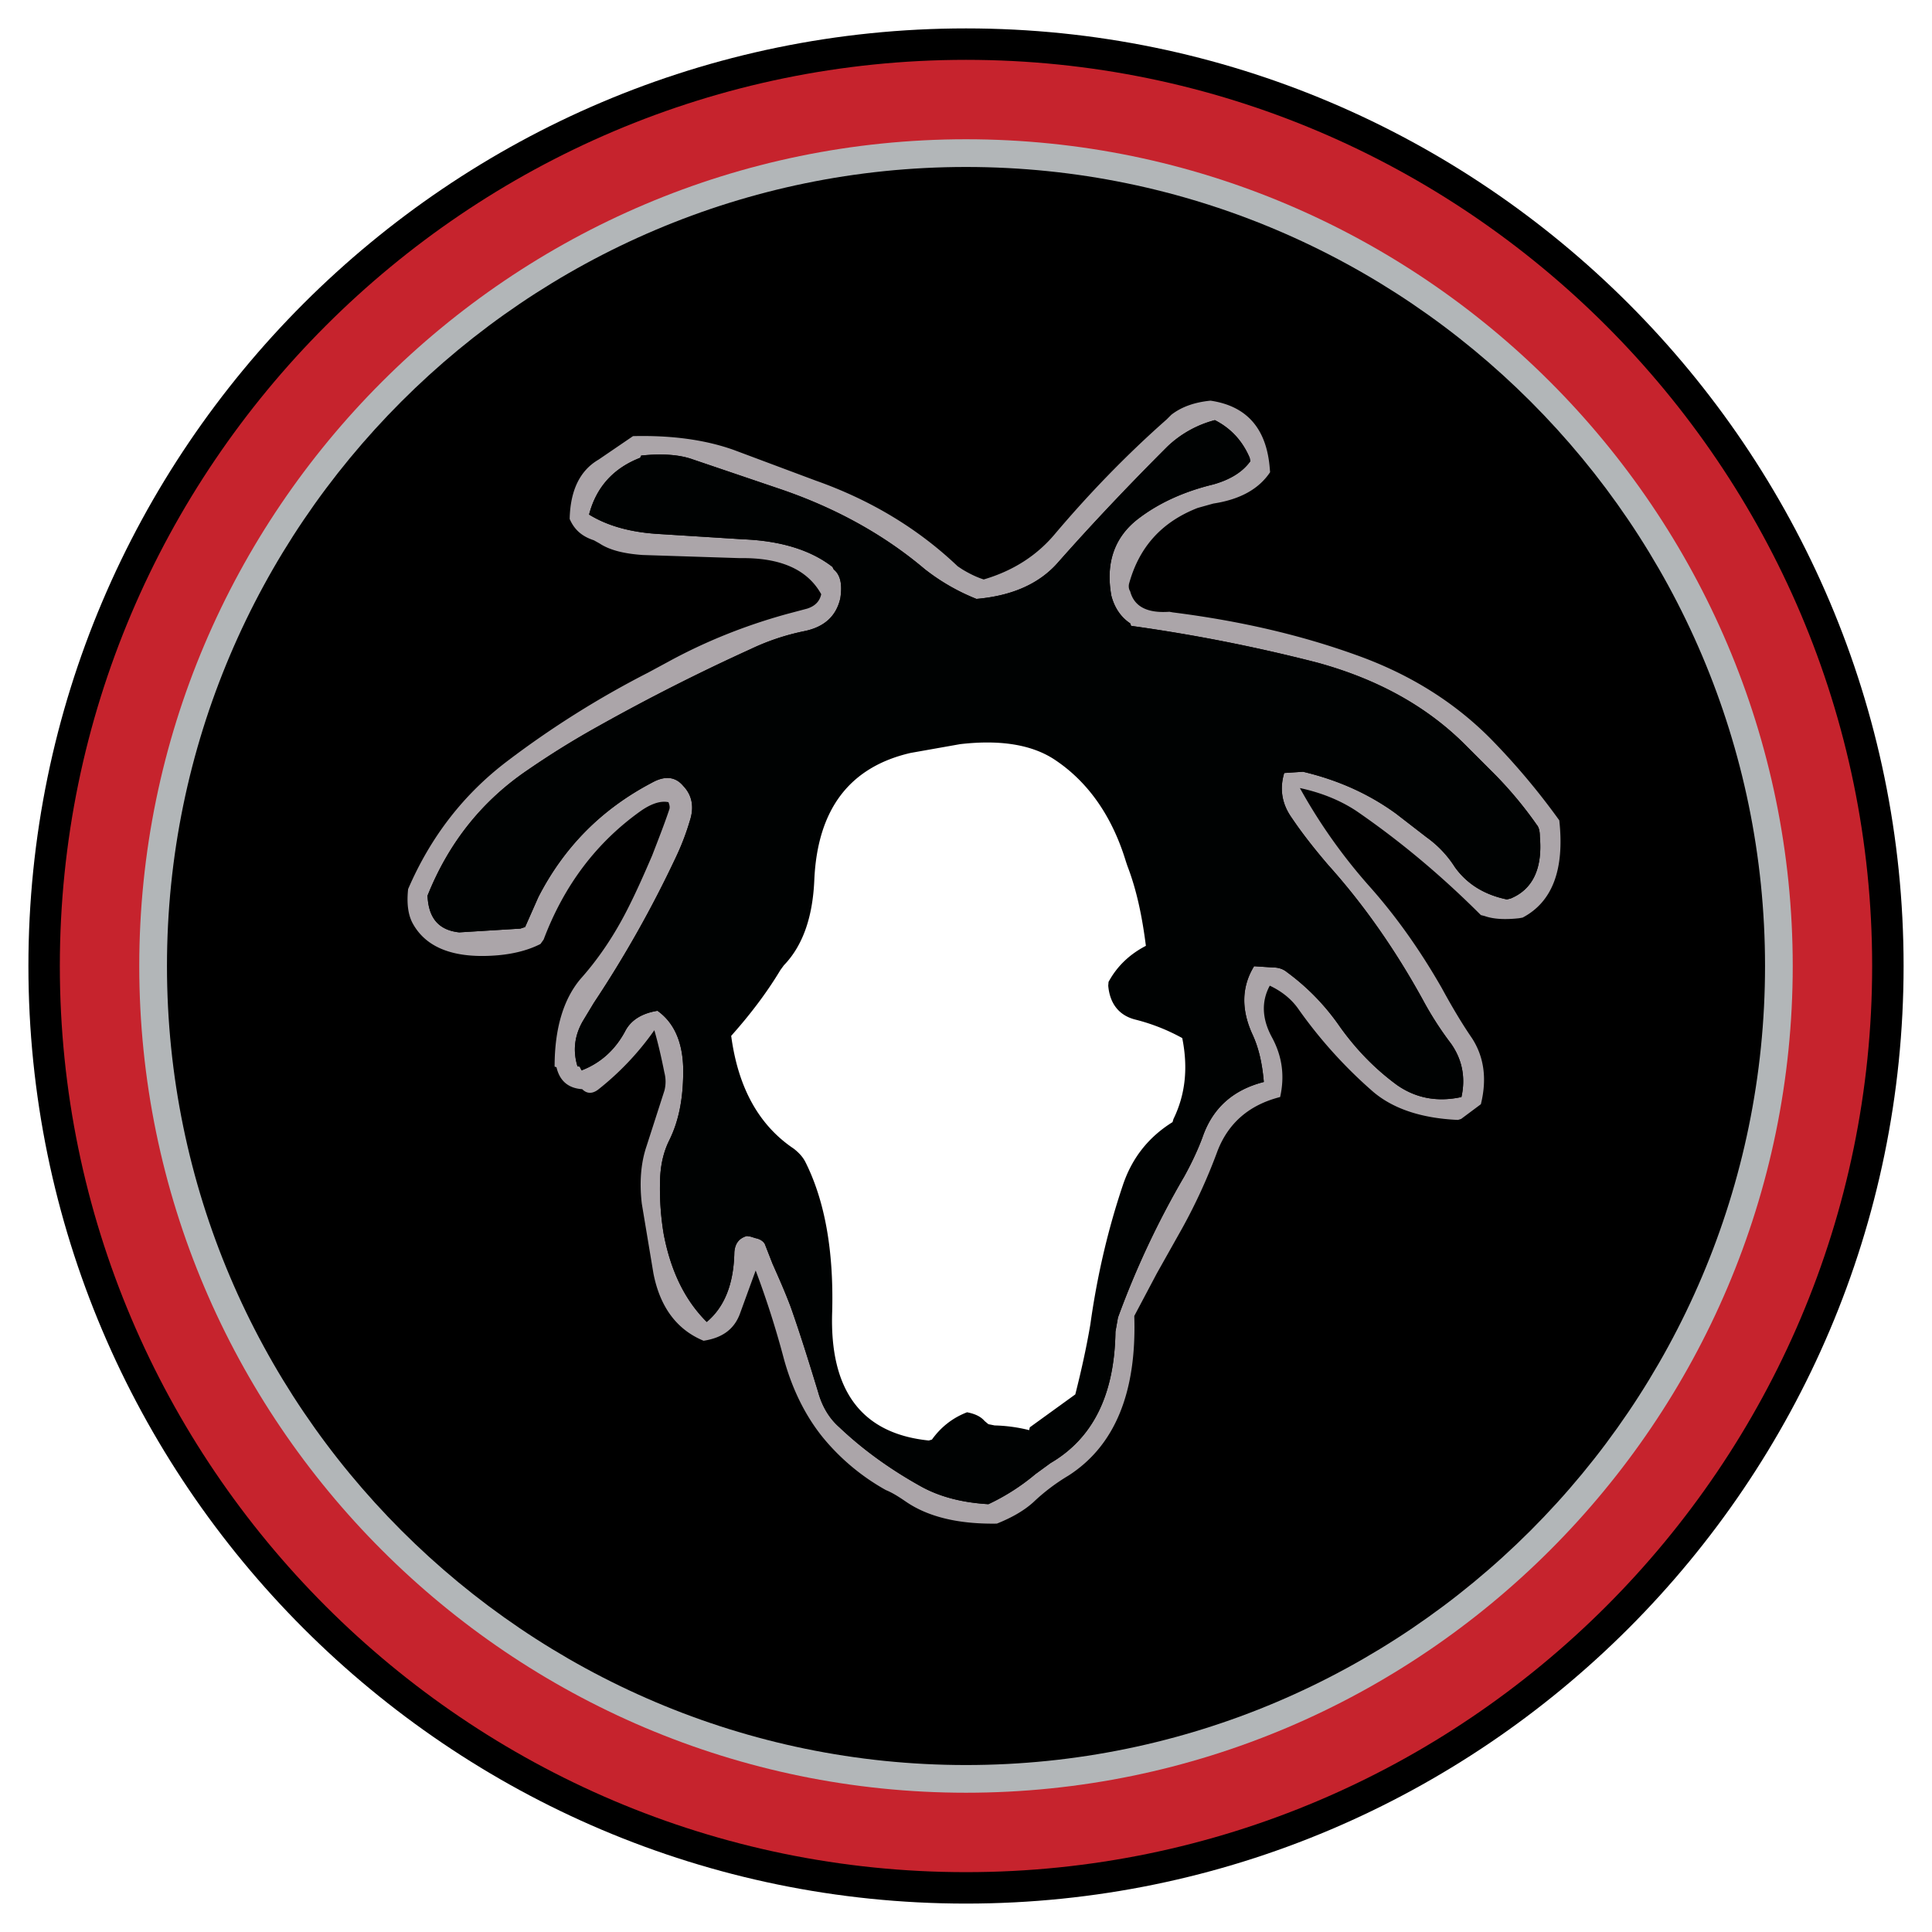 <svg xmlns="http://www.w3.org/2000/svg" width="2500" height="2500" viewBox="0 0 192.756 192.756"><g fill-rule="evenodd" clip-rule="evenodd"><path fill="#fff" d="M0 0h192.756v192.756H0V0z"/><path d="M96.378 2.834c51.522 0 93.544 42.022 93.544 93.543 0 51.522-42.021 93.544-93.544 93.544-51.521 0-93.543-42.021-93.543-93.544C2.834 44.856 44.856 2.834 96.378 2.834z"/><path d="M96.378 5.97c49.796 0 90.407 40.613 90.407 90.408 0 49.796-40.611 90.407-90.407 90.407-49.794 0-90.408-40.611-90.408-90.407C5.97 46.583 46.583 5.97 96.378 5.97z" fill="#c6232d"/><path d="M96.378 13.894c45.431 0 82.483 37.054 82.483 82.484 0 45.431-37.053 82.483-82.483 82.483-45.43 0-82.484-37.053-82.484-82.483 0-45.43 37.054-82.484 82.484-82.484z" fill="#b2b6b8"/><path d="M96.378 16.659c43.907 0 79.72 35.812 79.72 79.719s-35.812 79.72-79.72 79.72-79.719-35.812-79.719-79.72S52.47 16.659 96.378 16.659z"/><path d="M126.717 47.111c-1.127 1.689-3.004 2.723-5.664 3.129l-1.564.438c-3.6 1.408-5.854 3.912-6.854 7.604-.033.219-.033.47.125.72.406 1.534 1.721 2.191 3.912 2.034l.344.063c6.697.845 12.736 2.253 18.213 4.225 5.57 1.972 10.172 4.913 13.865 8.762a69.824 69.824 0 0 1 6.477 7.761c.533 4.914-.688 8.137-3.66 9.702l-.346.063c-1.408.156-2.566.094-3.441-.219l-.375-.094c-3.818-3.818-7.918-7.292-12.426-10.39-1.564-1.033-3.441-1.815-5.633-2.285a54.46 54.46 0 0 0 7.041 9.92c2.66 3.004 5.008 6.353 7.105 10.015.938 1.721 1.939 3.441 3.035 5.037 1.189 1.848 1.502 4.037.877 6.572l-1.973 1.471-.312.096c-3.6-.158-6.479-1.096-8.512-2.85a46.423 46.423 0 0 1-7.355-8.137c-.719-1.062-1.721-1.846-2.91-2.408-.846 1.564-.783 3.285.188 5.1 1.064 1.941 1.314 3.912.846 6.01-3.066.781-5.164 2.566-6.26 5.414a55.47 55.47 0 0 1-3.506 7.668l-2.533 4.506-2.254 4.256c.25 7.637-1.939 12.957-6.572 15.93a19.828 19.828 0 0 0-3.506 2.66c-.969.875-2.221 1.564-3.629 2.127-3.881.062-6.885-.688-9.076-2.189-.688-.471-1.314-.877-2.002-1.158a21.924 21.924 0 0 1-6.291-5.258c-1.721-2.129-3.036-4.758-3.881-7.824a91.069 91.069 0 0 0-2.816-8.824l-1.596 4.381c-.595 1.533-1.784 2.348-3.599 2.629-2.661-1.096-4.351-3.35-5.008-6.729l-1.158-6.947c-.25-2.129-.094-4.068.469-5.727l1.784-5.541a3.572 3.572 0 0 0 0-1.814c-.282-1.408-.595-2.816-1.002-4.225a28.106 28.106 0 0 1-5.633 5.945c-.563.408-1.095.408-1.564-.062-1.408-.094-2.253-.844-2.566-2.189l-.188-.062c0-3.787.876-6.729 2.598-8.764 1.815-2.034 3.38-4.381 4.694-6.979.876-1.721 1.659-3.505 2.441-5.32.626-1.627 1.221-3.129 1.722-4.631.062-.219 0-.438-.094-.688-.72-.156-1.627.094-2.723.845-4.413 3.129-7.667 7.386-9.733 12.862l-.313.438c-1.095.563-2.503.97-4.225 1.126-4.35.375-7.167-.72-8.513-3.161-.469-.845-.625-2.003-.469-3.443 2.253-5.226 5.54-9.451 9.858-12.737a94.015 94.015 0 0 1 14.083-8.856l1.972-1.064c3.599-1.972 7.573-3.599 11.892-4.789l2.003-.532c.782-.25 1.252-.72 1.408-1.439-1.377-2.473-4.068-3.662-8.105-3.599l-9.701-.313c-1.815-.125-3.286-.47-4.319-1.158l-.563-.313c-1.158-.376-1.94-1.033-2.41-2.128.062-2.816 1.001-4.819 2.879-5.915l3.442-2.347c3.912-.094 7.229.375 10.046 1.377l8.199 3.067c5.571 1.972 10.265 4.851 14.146 8.543l.47.313c.626.376 1.345.751 2.128 1.001 2.973-.876 5.32-2.41 7.104-4.538 3.443-4.068 7.135-7.887 11.141-11.423l.471-.47c1-.782 2.314-1.252 3.912-1.408 3.598.532 5.602 2.754 5.914 6.791l.029.346zm-1.971-1.096c-.783 1.096-2.035 1.847-3.693 2.316-2.973.72-5.477 1.877-7.512 3.442-2.348 1.815-3.254 4.381-2.66 7.667.312 1.189.939 2.128 1.879 2.754l.094.25a166.567 166.567 0 0 1 18.559 3.662c5.945 1.627 10.795 4.287 14.613 8.043l3.068 3.067a39.115 39.115 0 0 1 4.225 5.07c.219.25.312.657.312 1.189.281 3.192-.721 5.258-2.91 6.166l-.377.094c-2.283-.47-4.004-1.564-5.193-3.224a10.73 10.73 0 0 0-2.816-2.973l-3.037-2.348c-2.66-1.94-5.727-3.348-9.295-4.193l-1.877.125c-.469 1.565-.25 3.067.752 4.476 1.094 1.627 2.346 3.192 3.629 4.694 3.6 4.006 6.729 8.512 9.451 13.458a33.103 33.103 0 0 0 2.816 4.381c1.096 1.564 1.471 3.348 1.033 5.32-2.441.531-4.568.094-6.416-1.189-2.221-1.627-4.1-3.568-5.727-5.852a22.721 22.721 0 0 0-5.258-5.414c-.375-.314-.844-.471-1.377-.471l-1.908-.125c-1.252 2.035-1.314 4.35-.125 6.885.594 1.314.938 2.816 1.096 4.664-3.068.781-5.102 2.598-6.104 5.477-.469 1.283-1.096 2.598-1.814 3.912a87.183 87.183 0 0 0-6.635 14.113l-.25 1.408c-.096 6.322-2.254 10.641-6.479 13.113l-1.502 1.096a21.474 21.474 0 0 1-4.695 3.004c-2.597-.156-4.788-.721-6.634-1.721-3.004-1.66-5.79-3.631-8.23-5.947-1.002-.875-1.722-2.064-2.128-3.535-.908-2.975-1.784-5.791-2.723-8.451-.563-1.502-1.189-2.91-1.815-4.318l-.783-2.002c-.156-.25-.438-.471-.907-.564l-.501-.156-.375-.062c-.782.219-1.189.752-1.252 1.627-.062 3.193-1.001 5.477-2.754 6.947-2.159-2.158-3.567-5.006-4.287-8.73a27.369 27.369 0 0 1-.376-5.008c0-1.721.313-3.16.939-4.412 1.001-2.033 1.408-4.381 1.377-7.166-.063-2.66-.939-4.57-2.566-5.727-1.565.25-2.66.938-3.224 2.033-1.001 1.877-2.472 3.191-4.35 3.912l-.188-.375-.219-.031c-.469-1.535-.313-3.037.532-4.508l1.095-1.814a113.34 113.34 0 0 0 8.168-14.49 24.823 24.823 0 0 0 1.408-3.662c.469-1.408.219-2.597-.657-3.505-.783-.938-1.847-1.033-3.13-.313-5.007 2.629-8.763 6.416-11.329 11.423L52.39 92.49l-.47.156-6.103.376c-2.034-.219-3.067-1.408-3.161-3.662 2.128-5.321 5.477-9.482 10.014-12.55a86.041 86.041 0 0 1 7.073-4.381 202.05 202.05 0 0 1 15.147-7.667 23.17 23.17 0 0 1 5.32-1.784c2.034-.407 3.223-1.502 3.63-3.286.219-1.409 0-2.347-.657-2.879l-.125-.25c-2.128-1.659-5.101-2.598-8.856-2.754l-8.45-.532c-2.754-.157-5.101-.783-6.979-1.94.72-2.754 2.44-4.632 5.101-5.664l.094-.22c2.097-.219 3.818-.094 5.132.376l8.763 2.973c5.508 1.878 10.327 4.538 14.396 7.98a20.808 20.808 0 0 0 5.163 2.973c3.6-.313 6.26-1.534 8.074-3.568 3.537-4.006 7.199-7.855 10.953-11.61a10.819 10.819 0 0 1 4.758-2.66c1.596.813 2.754 2.065 3.473 3.756l.066.342z" fill="#aba5a9"/><path d="M124.746 46.015c-.783 1.096-2.035 1.847-3.693 2.316-2.973.72-5.477 1.877-7.512 3.442-2.348 1.815-3.254 4.381-2.66 7.667.312 1.189.939 2.128 1.879 2.754l.094.25a166.567 166.567 0 0 1 18.559 3.662c5.945 1.627 10.795 4.287 14.613 8.043l3.068 3.067a39.115 39.115 0 0 1 4.225 5.07c.219.25.312.657.312 1.189.281 3.192-.721 5.258-2.91 6.166l-.377.094c-2.283-.47-4.004-1.564-5.193-3.224a10.73 10.73 0 0 0-2.816-2.973l-3.037-2.348c-2.66-1.94-5.727-3.348-9.295-4.193l-1.877.125c-.469 1.565-.25 3.067.752 4.476 1.094 1.627 2.346 3.192 3.629 4.694 3.6 4.006 6.729 8.512 9.451 13.458a33.103 33.103 0 0 0 2.816 4.381c1.096 1.564 1.471 3.348 1.033 5.32-2.441.531-4.568.094-6.416-1.189-2.221-1.627-4.1-3.568-5.727-5.852a22.721 22.721 0 0 0-5.258-5.414c-.375-.314-.844-.471-1.377-.471l-1.908-.125c-1.252 2.035-1.314 4.35-.125 6.885.594 1.314.938 2.816 1.096 4.664-3.068.781-5.102 2.598-6.104 5.477-.469 1.283-1.096 2.598-1.814 3.912a87.183 87.183 0 0 0-6.635 14.113l-.25 1.408c-.096 6.322-2.254 10.641-6.479 13.113l-1.502 1.096a21.474 21.474 0 0 1-4.695 3.004c-2.597-.156-4.788-.721-6.634-1.721-3.004-1.66-5.79-3.631-8.23-5.947-1.002-.875-1.722-2.064-2.128-3.535-.908-2.975-1.784-5.791-2.723-8.451-.563-1.502-1.189-2.91-1.815-4.318l-.783-2.002c-.156-.25-.438-.471-.907-.564l-.501-.156-.375-.062c-.782.219-1.189.752-1.252 1.627-.062 3.193-1.001 5.477-2.754 6.947-2.159-2.158-3.567-5.006-4.287-8.73a27.369 27.369 0 0 1-.376-5.008c0-1.721.313-3.16.939-4.412 1.001-2.033 1.408-4.381 1.377-7.166-.063-2.66-.939-4.57-2.566-5.727-1.565.25-2.66.938-3.224 2.033-1.001 1.877-2.472 3.191-4.35 3.912l-.188-.375-.219-.031c-.469-1.535-.313-3.037.532-4.508l1.095-1.814a113.34 113.34 0 0 0 8.168-14.49 24.823 24.823 0 0 0 1.408-3.662c.469-1.408.219-2.597-.657-3.505-.783-.938-1.847-1.033-3.13-.313-5.007 2.629-8.763 6.416-11.329 11.423L52.39 92.49l-.47.156-6.103.376c-2.034-.219-3.067-1.408-3.161-3.662 2.128-5.321 5.477-9.482 10.014-12.55a86.041 86.041 0 0 1 7.073-4.381 202.05 202.05 0 0 1 15.147-7.667 23.17 23.17 0 0 1 5.32-1.784c2.034-.407 3.223-1.502 3.63-3.286.219-1.409 0-2.347-.657-2.879l-.125-.25c-2.128-1.659-5.101-2.598-8.856-2.754l-8.45-.532c-2.754-.157-5.101-.783-6.979-1.94.72-2.754 2.44-4.632 5.101-5.664l.094-.22c2.097-.219 3.818-.094 5.132.376l8.763 2.973c5.508 1.878 10.327 4.538 14.396 7.98a20.808 20.808 0 0 0 5.163 2.973c3.6-.313 6.26-1.534 8.074-3.568 3.537-4.006 7.199-7.855 10.953-11.61a10.819 10.819 0 0 1 4.758-2.66c1.596.813 2.754 2.065 3.473 3.756l.066.342zm-19.404 29.856c3.287 2.222 5.633 5.634 6.979 10.046l.156.469c.908 2.347 1.473 5.007 1.848 7.98-1.627.845-2.879 2.034-3.725 3.599l-.031.377c.156 1.814 1.096 2.973 2.691 3.379a19.492 19.492 0 0 1 4.693 1.848c.596 2.973.314 5.633-.875 8.072l-.094.314c-2.41 1.502-4.068 3.598-4.977 6.352-1.439 4.289-2.535 8.889-3.223 13.834-.408 2.408-.939 4.756-1.502 6.979l-4.539 3.285-.062.281a15.492 15.492 0 0 0-3.441-.469l-.627-.125-.375-.312c-.406-.469-.971-.721-1.753-.877-1.471.564-2.628 1.502-3.505 2.723l-.313.094c-6.729-.688-9.921-5.008-9.639-12.893.156-6.104-.751-11.049-2.66-14.865-.282-.564-.688-.971-1.158-1.346-3.505-2.348-5.57-6.104-6.259-11.268 1.814-2.033 3.505-4.225 4.913-6.572l.344-.469c1.877-1.94 2.879-4.788 3.036-8.512.313-7.042 3.505-11.266 9.608-12.675l4.944-.876c4.069-.47 7.263.062 9.546 1.627z" fill="#000202"/><path d="M105.342 75.871c3.287 2.222 5.633 5.634 6.979 10.046l.156.469c.908 2.347 1.473 5.007 1.848 7.98-1.627.845-2.879 2.034-3.725 3.599l-.031.377c.156 1.814 1.096 2.973 2.691 3.379a19.492 19.492 0 0 1 4.693 1.848c.596 2.973.314 5.633-.875 8.072l-.094.314c-2.41 1.502-4.068 3.598-4.977 6.352-1.439 4.289-2.535 8.889-3.223 13.834-.408 2.408-.939 4.756-1.502 6.979l-4.539 3.285-.062.281a15.492 15.492 0 0 0-3.441-.469l-.627-.125-.375-.312c-.406-.469-.971-.721-1.753-.877-1.471.564-2.628 1.502-3.505 2.723l-.313.094c-6.729-.688-9.921-5.008-9.639-12.893.156-6.104-.751-11.049-2.66-14.865-.282-.564-.688-.971-1.158-1.346-3.505-2.348-5.57-6.104-6.259-11.268 1.814-2.033 3.505-4.225 4.913-6.572l.344-.469c1.877-1.94 2.879-4.788 3.036-8.512.313-7.042 3.505-11.266 9.608-12.675l4.944-.876c4.069-.47 7.263.062 9.546 1.627z" fill="#fff"/></g></svg>